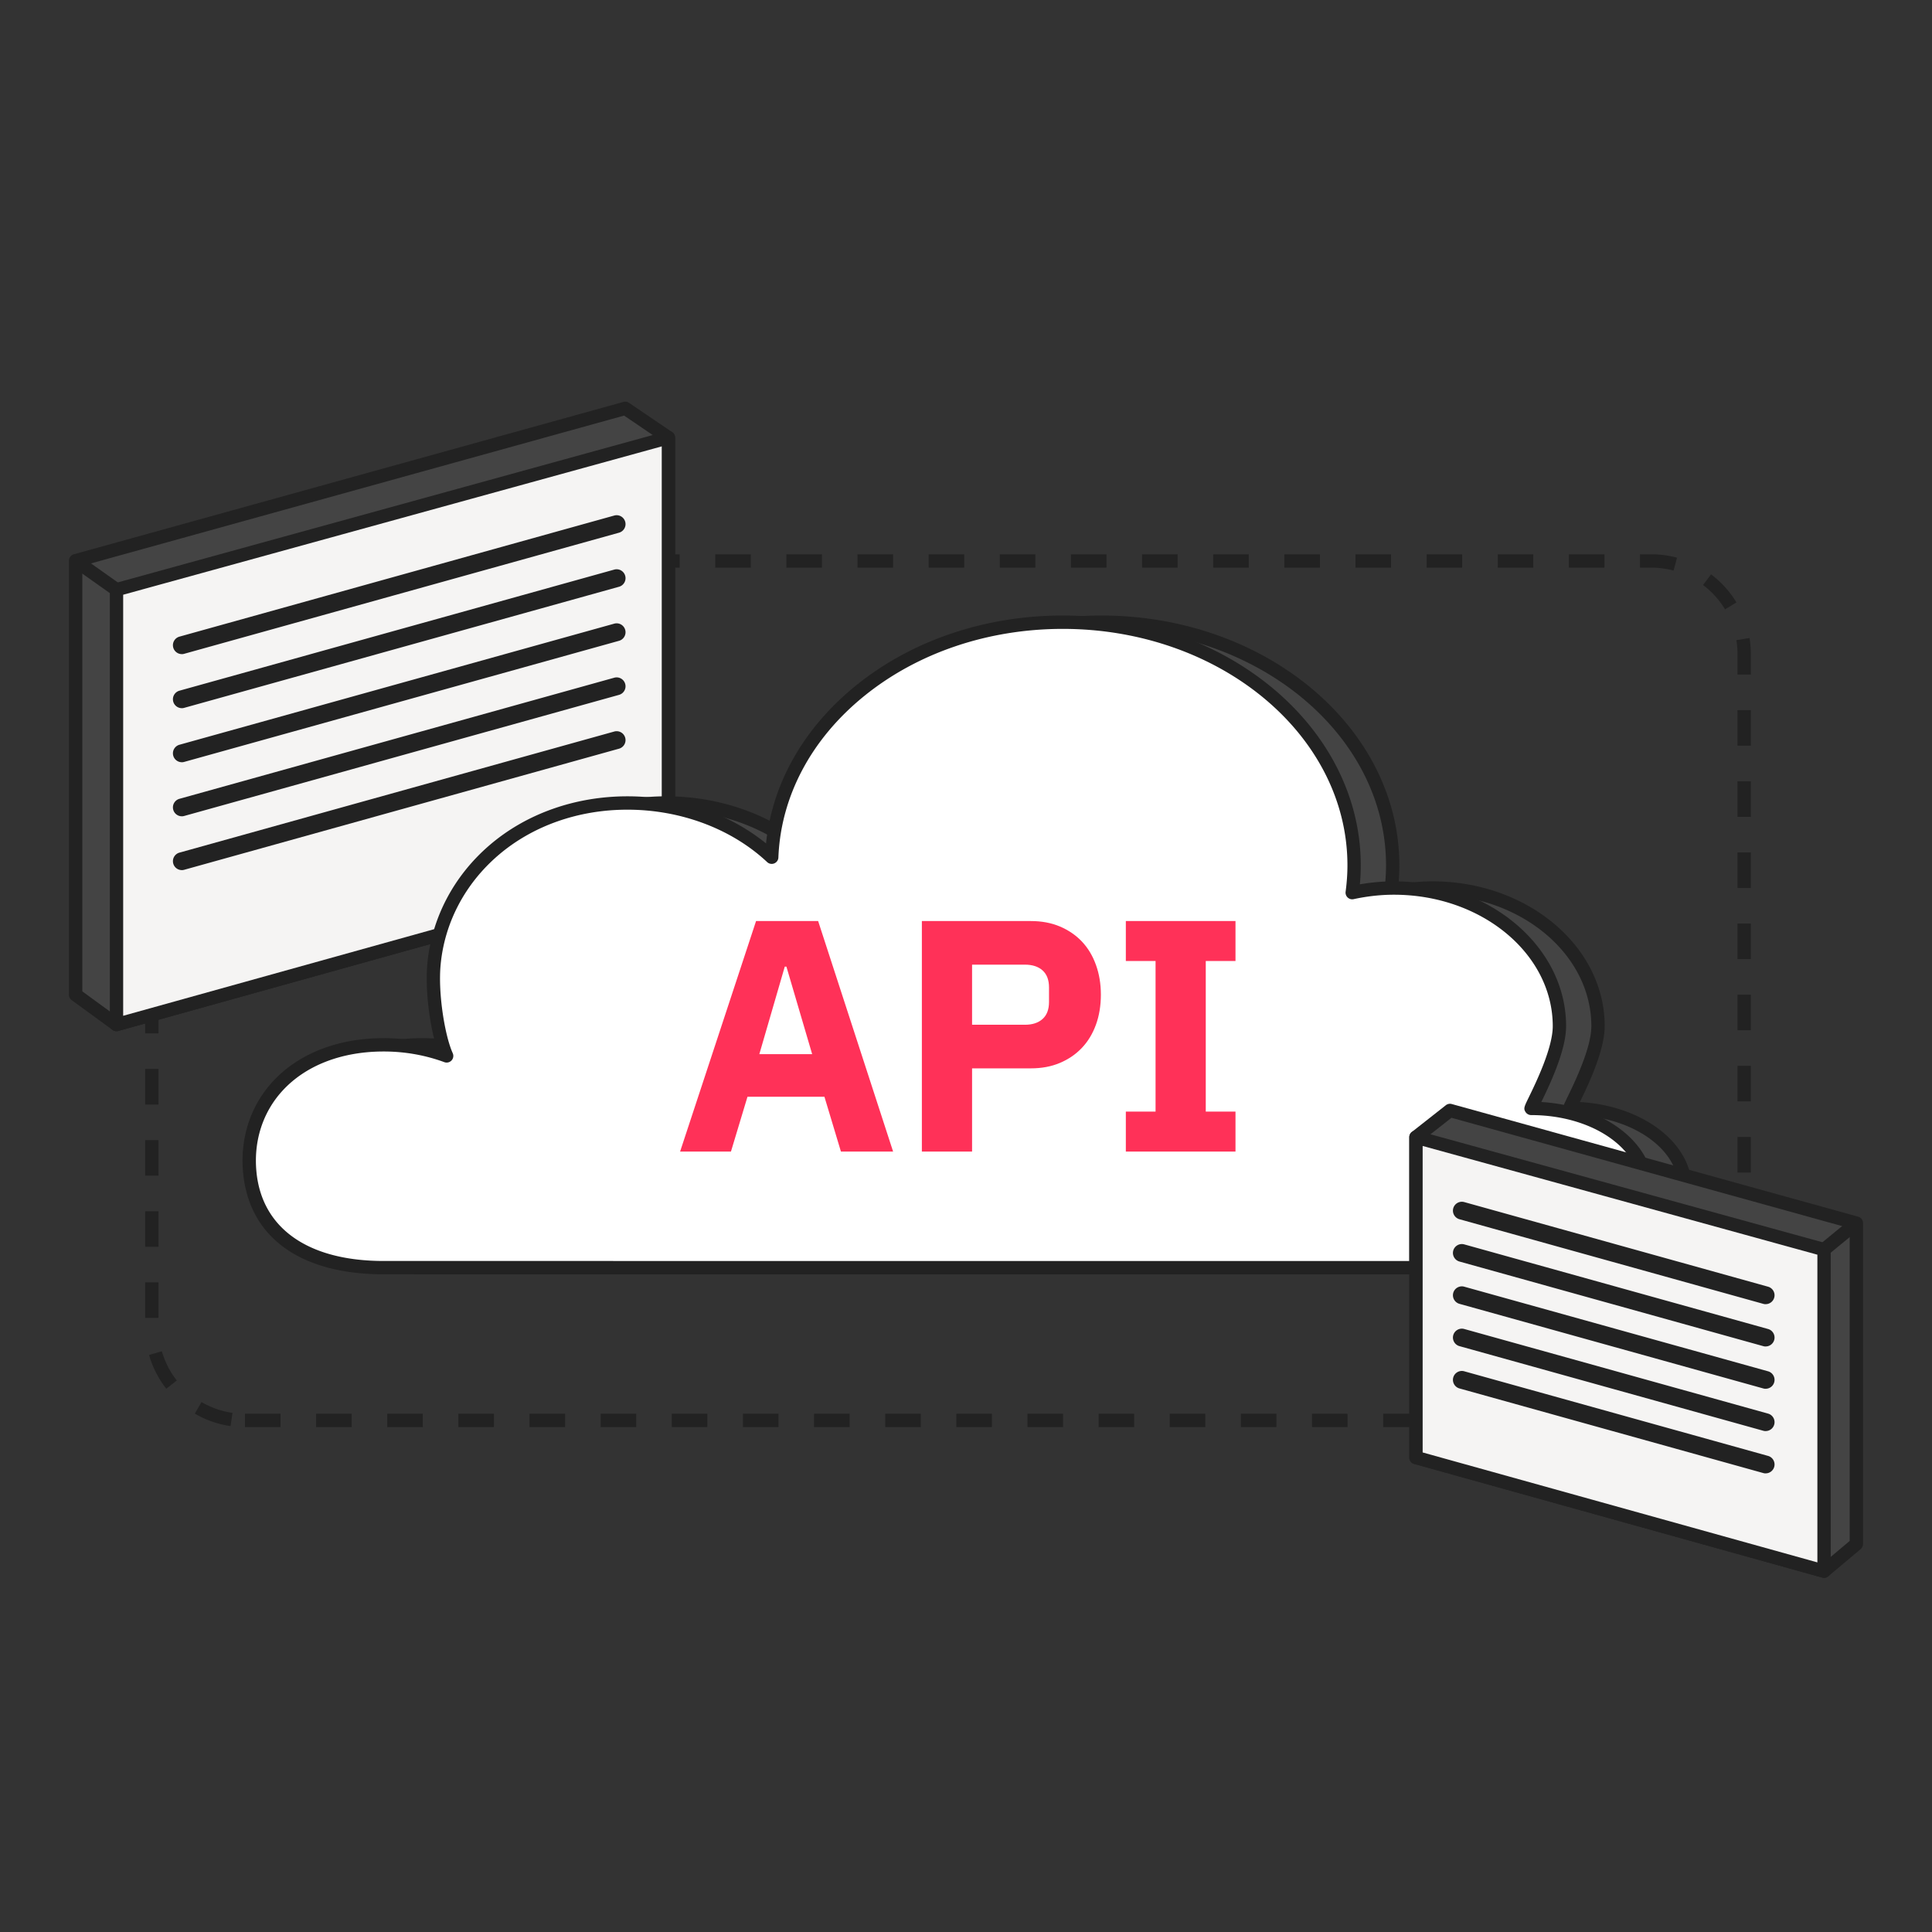 <svg xmlns="http://www.w3.org/2000/svg" width="401" height="401" fill="none" viewBox="0 0 401 401"><rect x="0" y="0" width="401" height="401" fill="#333333" stroke="none"/><path fill="#222" d="M338.76 296.21h-7.38v-2.77h7.38v2.77Zm-14.765 0h-7.38v-2.77h7.38v2.77Zm-14.765 0h-7.38v-2.77h7.38v2.77Zm-14.765 0h-7.38v-2.77h7.38v2.77Zm-14.765 0h-7.38v-2.77h7.38v2.77Zm-14.765 0h-7.38v-2.77h7.38v2.77Zm-14.765 0h-7.38v-2.77h7.38v2.77Zm-14.765 0h-7.38v-2.77h7.38v2.77Zm-14.765 0h-7.38v-2.77h7.38v2.77Zm-14.765 0h-7.38v-2.77h7.38v2.77Zm-14.765 0h-7.38v-2.77h7.38v2.77Zm-14.765 0h-7.38v-2.77h7.38v2.77Zm-14.765 0h-7.38v-2.77h7.38v2.77Zm-14.765 0h-7.38v-2.77h7.38v2.77Zm-14.765 0h-7.38v-2.77h7.38v2.77Zm-14.765 0h-7.38v-2.77h7.38v2.77Zm-14.765 0h-7.38v-2.77h7.38v2.77Zm-14.765 0h-7.38v-2.77h7.38v2.77Zm-14.765 0h-7.38v-2.77h7.38v2.77Zm-14.765 0h-7.38v-2.77h7.38v2.77Zm-10.365-.215c-2.63-.38-5.13-1.25-7.425-2.59l1.395-2.395a17.718 17.718 0 0 0 6.425 2.24l-.395 2.74v.005Zm298.505-.11-.485-2.725c2.26-.405 4.4-1.235 6.35-2.46l1.475 2.345a20.583 20.583 0 0 1-7.335 2.84h-.005Zm-311.85-7.645a20.59 20.59 0 0 1-3.575-7.005l2.66-.765a17.842 17.842 0 0 0 3.095 6.065l-2.18 1.705Zm324.925-.555-2.24-1.63a17.782 17.782 0 0 0 2.89-6.165l2.685.675a20.444 20.444 0 0 1-3.34 7.12h.005ZM32.9 273.545h-2.77v-7.38h2.77v7.38Zm330.5-.65h-2.77v-7.38h2.77v7.38ZM32.9 258.78h-2.77v-7.38h2.77v7.38Zm330.5-.65h-2.77v-7.38h2.77v7.38ZM32.9 244.015h-2.77v-7.38h2.77v7.38Zm330.5-.65h-2.77v-7.38h2.77v7.38ZM32.9 229.25h-2.77v-7.38h2.77v7.38Zm330.5-.65h-2.77v-7.38h2.77v7.38ZM32.9 214.485h-2.77v-7.38h2.77v7.38Zm330.5-.65h-2.77v-7.38h2.77v7.38ZM32.9 199.72h-2.77v-7.38h2.77v7.38Zm330.5-.65h-2.77v-7.38h2.77v7.38ZM32.9 184.955h-2.77v-7.38h2.77v7.38Zm330.5-.65h-2.77v-7.38h2.77v7.38ZM32.9 170.19h-2.77v-7.38h2.77v7.38Zm330.5-.65h-2.77v-7.38h2.77v7.38ZM32.9 155.425h-2.77v-7.38h2.77v7.38Zm330.5-.65h-2.77v-7.38h2.77v7.38ZM32.9 140.66h-2.77v-4.9c0-.88.055-1.77.17-2.65l2.745.35c-.095.76-.145 1.535-.145 2.3v4.9Zm330.5-.65h-2.77v-4.25c0-.975-.08-1.945-.23-2.895l2.73-.445c.175 1.095.265 2.215.265 3.34v4.25h.005ZM35.18 127l-2.415-1.355a20.78 20.78 0 0 1 5.075-6.005l1.74 2.15a17.973 17.973 0 0 0-4.4 5.205V127Zm322.865-.525a17.925 17.925 0 0 0-4.57-5.055l1.67-2.21a20.728 20.728 0 0 1 5.27 5.83l-2.37 1.435Zm-312.455-7.88-.805-2.65c1.955-.595 3.995-.9 6.06-.9h1.64v2.77h-1.64c-1.79 0-3.555.265-5.25.78h-.005Zm301.775-.165a18.152 18.152 0 0 0-4.675-.615h-2.295v-2.77h2.295c1.825 0 3.64.24 5.39.71l-.715 2.675Zm-14.35-.615h-7.38v-2.77h7.38v2.77Zm-14.765 0h-7.38v-2.77h7.38v2.77Zm-14.765 0h-7.38v-2.77h7.38v2.77Zm-14.765 0h-7.38v-2.77h7.38v2.77Zm-14.765 0h-7.38v-2.77h7.38v2.77Zm-14.765 0h-7.38v-2.77h7.38v2.77Zm-14.765 0h-7.38v-2.77h7.38v2.77Zm-14.765 0h-7.38v-2.77h7.38v2.77Zm-14.765 0h-7.38v-2.77h7.38v2.77Zm-14.765 0h-7.38v-2.77h7.38v2.77Zm-14.765 0h-7.38v-2.77h7.38v2.77Zm-14.765 0h-7.38v-2.77h7.38v2.77Zm-14.765 0h-7.38v-2.77h7.38v2.77Zm-14.765 0h-7.38v-2.77h7.38v2.77Zm-14.765 0h-7.38v-2.77h7.38v2.77Zm-14.765 0h-7.38v-2.77h7.38v2.77Zm-14.765 0h-7.38v-2.77h7.38v2.77Zm-14.765 0h-7.38v-2.77h7.38v2.77Zm-14.765 0h-7.38v-2.77h7.38v2.77Z"/><path fill="#444" d="M138.735 180.75 24.18 212.655l-8.48-6.185v-90.09l114.085-31.625 8.95 6.075v89.92Z"/><path fill="#222" d="M24.18 214.04c-.29 0-.575-.09-.815-.265l-8.485-6.185a1.39 1.39 0 0 1-.57-1.12v-90.09c0-.62.415-1.17 1.015-1.335L129.41 83.42c.39-.11.81-.04 1.145.19l8.955 6.075c.38.26.605.685.605 1.145v89.915a1.39 1.39 0 0 1-1.015 1.335L24.545 213.985a1.32 1.32 0 0 1-.37.05l.005.005Zm-7.1-8.275 7.375 5.375 112.895-31.445v-88.13l-7.815-5.305-112.45 31.175v88.33h-.005Z"/><path fill="#F5F4F3" d="M138.735 180.75 24.18 212.655V122.39l114.555-31.56v89.92Z"/><path fill="#222" d="M24.18 214.04a1.378 1.378 0 0 1-1.38-1.38v-90.27c0-.625.415-1.17 1.015-1.335L138.37 89.5a1.37 1.37 0 0 1 1.205.235c.345.26.545.67.545 1.1v89.915a1.39 1.39 0 0 1-1.015 1.335L24.55 213.99a1.32 1.32 0 0 1-.37.05Zm1.385-90.595v87.39L137.35 179.7V92.65L25.565 123.44v.005Z"/><path fill="#222" d="M37.73 135.765a1.847 1.847 0 0 1-.49-3.625l90.25-25.135c.985-.275 2 .3 2.275 1.285.275.98-.3 2-1.285 2.275L38.23 135.7c-.165.045-.33.07-.495.07l-.005-.005ZM37.73 146.985a1.847 1.847 0 0 1-.49-3.625l90.25-25.135c.985-.275 2 .3 2.275 1.285.275.98-.3 2-1.285 2.275L38.23 146.92c-.165.045-.33.07-.495.07l-.005-.005ZM37.73 158.205a1.847 1.847 0 0 1-.49-3.625l90.25-25.135c.985-.275 2 .3 2.275 1.285.275.98-.3 2-1.285 2.275L38.23 158.14c-.165.045-.33.07-.495.07l-.005-.005ZM37.73 169.425a1.847 1.847 0 0 1-.49-3.625l90.25-25.135c.985-.275 2 .3 2.275 1.285.275.98-.3 2-1.285 2.275L38.23 169.36c-.165.045-.33.07-.495.07l-.005-.005ZM37.73 180.595a1.847 1.847 0 0 1-.49-3.625l90.25-25.135c.985-.275 2 .3 2.275 1.285.275.98-.3 2-1.285 2.275L38.23 180.53c-.165.045-.33.07-.495.07l-.005-.005ZM16.502 115.251l-1.601 2.261 8.484 6.007 1.6-2.261-8.483-6.007Z"/><path fill="#444" d="M325.82 230.065c-.325 0 5.86-10.65 5.86-17.07 0-15.835-15.38-28.67-34.355-28.67a40.4 40.4 0 0 0-8.65.955c.25-1.86.39-3.755.39-5.67 0-27.87-27.07-50.46-60.46-50.46s-59.345 21.69-60.41 48.78c-7.355-6.89-18.035-11.255-29.96-11.255-22.17 0-38.44 15.075-40.145 33.505-.59 6.365.96 15.305 2.635 18.99a37.925 37.925 0 0 0-13.075-2.3c-17.95 0-29.165 11.68-27.795 26.41 1.065 11.435 9.845 19.835 27.795 19.835h238.175c13.23 0 23.95-7.395 23.95-16.52s-10.725-16.52-23.95-16.52l-.005-.01Z"/><path fill="#222" d="M325.82 264.49H87.645c-17.29 0-27.925-7.685-29.175-21.09-.665-7.115 1.495-13.8 6.075-18.83 5.345-5.865 13.55-9.095 23.1-9.095 3.71 0 7.34.505 10.835 1.5-1.325-4.595-2.255-11.68-1.77-16.935.875-9.46 5.445-18.19 12.87-24.585 7.62-6.56 17.795-10.175 28.65-10.175 10.855 0 21.06 3.535 28.775 9.775 1.285-12.46 7.835-24.005 18.65-32.76 11.58-9.375 26.835-14.54 42.945-14.54 34.1 0 61.845 23.26 61.845 51.845 0 1.29-.06 2.61-.185 3.95a41.7 41.7 0 0 1 7.065-.62c19.705 0 35.74 13.48 35.74 30.055 0 5.055-3.4 12.155-5.145 15.75 12.99.76 23.235 8.47 23.235 17.845 0 9.875-11.365 17.905-25.335 17.905v.005ZM87.645 218.245c-8.76 0-16.235 2.91-21.05 8.195-4.05 4.445-5.955 10.375-5.365 16.705 1.1 11.805 10.73 18.58 26.415 18.58H325.82c12.445 0 22.57-6.79 22.57-15.14 0-8.35-10.125-15.14-22.57-15.14-.475 0-.93-.25-1.185-.655-.445-.71-.275-1.065.68-3.025 1.49-3.065 4.98-10.24 4.98-14.775 0-15.045-14.79-27.285-32.97-27.285-2.725 0-5.54.31-8.36.92-.44.1-.9-.03-1.23-.335a1.388 1.388 0 0 1-.435-1.2c.25-1.87.38-3.715.38-5.485 0-27.06-26.5-49.075-59.08-49.075-15.48 0-30.115 4.945-41.205 13.925-10.995 8.9-17.325 20.81-17.825 33.525-.02.54-.355 1.02-.86 1.225-.5.205-1.075.1-1.47-.27-7.38-6.915-17.955-10.88-29.015-10.88-10.195 0-19.725 3.375-26.845 9.505-6.88 5.925-11.115 14-11.92 22.74-.55 5.965.9 14.735 2.515 18.29.23.51.135 1.105-.245 1.515-.38.41-.97.55-1.49.355-4.005-1.47-8.24-2.215-12.595-2.215Z"/><path fill="#fff" d="M317.81 230.065c-.325 0 5.86-10.65 5.86-17.07 0-15.835-15.38-28.67-34.355-28.67a40.4 40.4 0 0 0-8.65.955c.25-1.86.39-3.755.39-5.67 0-27.87-27.07-50.46-60.46-50.46s-59.345 21.69-60.41 48.78c-7.355-6.89-18.035-11.255-29.96-11.255-22.17 0-38.44 15.075-40.145 33.505-.59 6.365.96 15.305 2.635 18.99a37.925 37.925 0 0 0-13.075-2.3c-17.95 0-29.165 11.68-27.795 26.41 1.065 11.435 9.845 19.835 27.795 19.835h238.175c13.23 0 23.95-7.395 23.95-16.52s-10.725-16.52-23.95-16.52l-.005-.01Z"/><path fill="#222" d="M317.81 264.49H79.635c-17.29 0-27.925-7.685-29.175-21.09-.665-7.115 1.495-13.8 6.075-18.83 5.345-5.865 13.55-9.095 23.1-9.095 3.71 0 7.34.505 10.835 1.5-1.325-4.595-2.255-11.68-1.77-16.935.875-9.46 5.445-18.19 12.87-24.585 7.62-6.56 17.795-10.175 28.65-10.175 10.855 0 21.06 3.535 28.775 9.775 1.285-12.46 7.835-24.005 18.65-32.76 11.58-9.375 26.835-14.54 42.945-14.54 34.1 0 61.845 23.26 61.845 51.845 0 1.29-.06 2.61-.185 3.95a41.7 41.7 0 0 1 7.065-.62c19.705 0 35.74 13.48 35.74 30.055 0 5.055-3.4 12.155-5.145 15.75 12.99.76 23.235 8.47 23.235 17.845 0 9.875-11.365 17.905-25.335 17.905v.005ZM79.635 218.245c-8.76 0-16.235 2.91-21.05 8.195-4.05 4.445-5.955 10.375-5.365 16.705 1.1 11.805 10.73 18.58 26.415 18.58H317.81c12.445 0 22.57-6.79 22.57-15.14 0-8.35-10.125-15.14-22.57-15.14-.475 0-.93-.25-1.185-.655-.445-.71-.275-1.065.68-3.025 1.49-3.065 4.98-10.24 4.98-14.775 0-15.045-14.79-27.285-32.97-27.285-2.725 0-5.54.31-8.36.92-.44.1-.9-.03-1.23-.335a1.388 1.388 0 0 1-.435-1.2c.25-1.87.38-3.715.38-5.485 0-27.06-26.5-49.075-59.08-49.075-15.48 0-30.115 4.945-41.205 13.925-10.995 8.9-17.325 20.81-17.825 33.525-.02.54-.355 1.02-.86 1.225-.5.205-1.075.1-1.47-.27-7.38-6.915-17.955-10.88-29.015-10.88-10.195 0-19.725 3.375-26.845 9.505-6.88 5.925-11.115 14-11.92 22.74-.55 5.965.9 14.735 2.515 18.29.23.51.135 1.105-.245 1.515-.38.41-.97.55-1.49.355-4.005-1.47-8.24-2.215-12.595-2.215Z"/><path fill="#FF3158" d="m174.54 239.015-3.425-11.38h-15.97l-3.43 11.38H141.16l15.765-47.845h12.885l15.56 47.845h-10.83Zm-11.31-38.385h-.345l-5.28 18.165h10.965l-5.345-18.165h.005ZM191.34 239.015V191.17h22.62c2.24 0 4.25.38 6.03 1.13 1.78.755 3.3 1.795 4.56 3.12 1.255 1.325 2.23 2.935 2.915 4.835.685 1.895 1.03 3.965 1.03 6.2 0 2.235-.345 4.365-1.03 6.24s-1.655 3.475-2.915 4.8c-1.255 1.325-2.775 2.365-4.56 3.12-1.78.755-3.795 1.13-6.03 1.13h-12.2v17.275h-10.42v-.005Zm10.42-26.32h10.97c1.555 0 2.775-.4 3.665-1.2.89-.8 1.335-1.975 1.335-3.53v-3.015c0-1.555-.445-2.73-1.335-3.53-.89-.8-2.115-1.2-3.665-1.2h-10.97v12.475ZM233.675 239.015v-8.295h6.17v-31.26h-6.17v-8.295h22.76v8.295h-6.17v31.26h6.17v8.295h-22.76Z"/><path fill="#444" d="m293.896 302.515 84.7 23.59 6.705-5.63v-66.61l-84.35-23.38-7.055 5.55v66.48Z"/><path fill="#222" d="M378.596 327.49a1.32 1.32 0 0 1-.37-.05l-84.7-23.59a1.382 1.382 0 0 1-1.015-1.335v-66.48c0-.425.195-.825.53-1.09l7.055-5.55c.345-.27.8-.365 1.225-.245l84.35 23.38c.6.165 1.015.71 1.015 1.335v66.605c0 .41-.18.795-.495 1.06l-6.71 5.635c-.25.21-.57.325-.89.325h.005Zm-83.315-26.025 82.985 23.115 5.655-4.75v-64.91l-82.66-22.915-5.975 4.7v64.76h-.005Z"/><path fill="#F5F4F3" d="m293.896 302.515 84.7 23.59v-66.74l-84.7-23.33v66.48Z"/><path fill="#222" d="M378.596 327.49a1.32 1.32 0 0 1-.37-.05l-84.7-23.59a1.382 1.382 0 0 1-1.015-1.335v-66.48c0-.43.2-.84.545-1.1.345-.26.79-.345 1.205-.235l84.7 23.33c.6.165 1.015.71 1.015 1.335v66.74c0 .435-.2.84-.545 1.1-.245.185-.54.28-.835.28v.005Zm-83.315-26.025 81.93 22.82V260.42l-81.93-22.57v63.615Z"/><path fill="#222" d="M366.465 270.69c-.165 0-.33-.02-.495-.07l-63.05-17.56a1.853 1.853 0 0 1-1.285-2.275 1.853 1.853 0 0 1 2.275-1.285l63.05 17.56a1.845 1.845 0 0 1-.49 3.625l-.005.005ZM366.465 279.47c-.165 0-.33-.02-.495-.07l-63.05-17.56a1.853 1.853 0 0 1-1.285-2.275 1.853 1.853 0 0 1 2.275-1.285l63.05 17.56a1.845 1.845 0 0 1-.49 3.625l-.005.005ZM366.465 288.25c-.165 0-.33-.02-.495-.07l-63.05-17.56a1.853 1.853 0 0 1-1.285-2.275 1.849 1.849 0 0 1 2.275-1.285l63.05 17.56a1.845 1.845 0 0 1-.49 3.625l-.005.005ZM366.465 297.03c-.165 0-.33-.02-.495-.07l-63.05-17.56a1.853 1.853 0 0 1-1.285-2.275 1.853 1.853 0 0 1 2.275-1.285l63.05 17.56a1.845 1.845 0 0 1-.49 3.625l-.005.005ZM366.465 305.81c-.165 0-.33-.02-.495-.07l-63.05-17.56a1.853 1.853 0 0 1-1.285-2.275 1.849 1.849 0 0 1 2.275-1.285l63.05 17.56a1.845 1.845 0 0 1-.49 3.625l-.005.005ZM384.422 252.782l-6.708 5.5 1.756 2.142 6.708-5.5-1.756-2.142Z"/></svg>